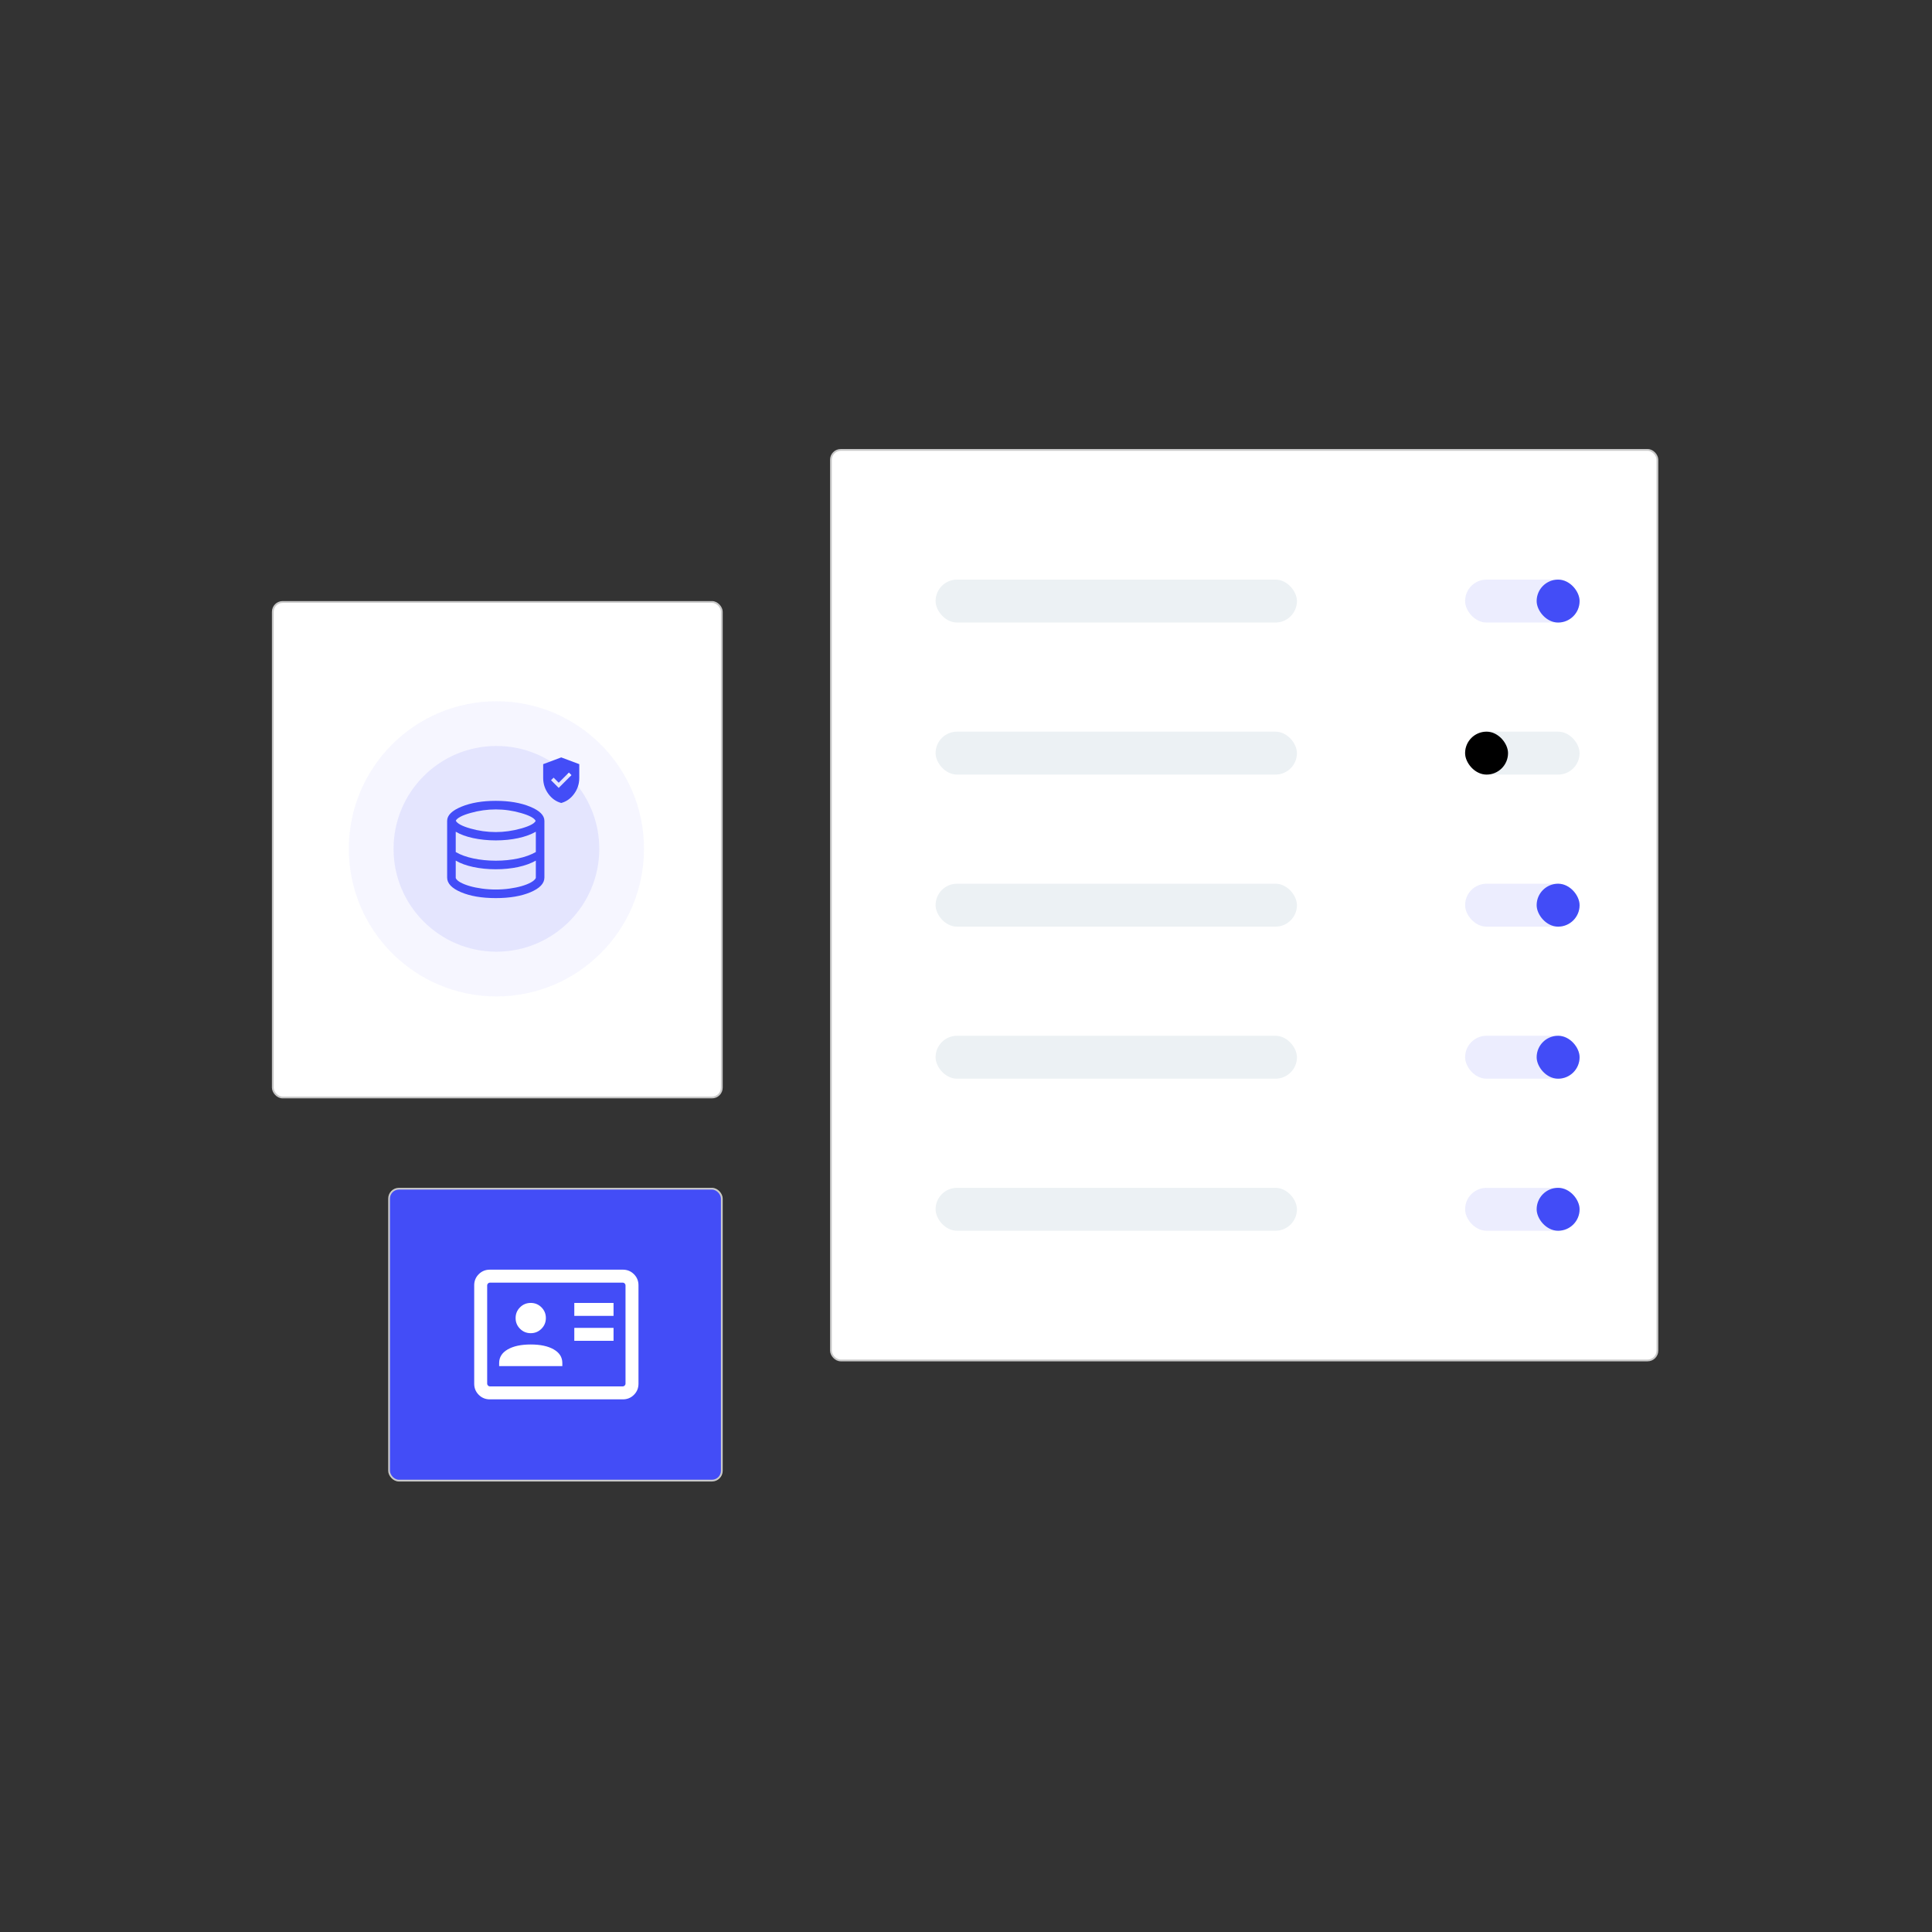 <?xml version="1.0" encoding="UTF-8" standalone="no"?><svg width="1080" height="1080" viewBox="0 0 1080 1080" fill="none" xmlns="http://www.w3.org/2000/svg">
<rect x="0" y="0" width="1080" height="1080" fill="#333333" stroke="none"/>
<rect x="464.5" y="251.5" width="462" height="509" rx="5.5" fill="white" stroke="#C9C9C9"/>
<rect x="152.5" y="336.5" width="251" height="277" rx="5.5" fill="white" stroke="#C9C9C9"/>
<rect x="217.5" y="664.5" width="186" height="163.174" rx="5.5" fill="#434DF7" stroke="#C9C9C9"/>
<mask id="mask0_56_456" style="mask-type:alpha" maskUnits="userSpaceOnUse" x="253" y="688" width="116" height="116">
<rect x="253" y="688" width="116" height="116" fill="#D9D9D9"/>
</mask>
<g mask="url(#mask0_56_456)">
<path d="M321.039 749.532H342.974V742.282H321.039V749.532ZM321.039 735.59H342.974V728.34H321.039V735.59ZM279.026 763.66H314.346V761.932C314.346 758.71 312.752 756.178 309.563 754.338C306.376 752.497 302.083 751.576 296.686 751.576C291.289 751.576 286.996 752.497 283.808 754.338C280.62 756.178 279.026 758.71 279.026 761.932V763.66ZM296.686 745.257C299.034 745.257 301.031 744.434 302.676 742.788C304.322 741.143 305.144 739.147 305.144 736.799C305.144 734.45 304.322 732.453 302.676 730.808C301.031 729.163 299.034 728.34 296.686 728.34C294.338 728.34 292.341 729.163 290.695 730.808C289.05 732.453 288.228 734.45 288.228 736.799C288.228 739.147 289.05 741.143 290.695 742.788C292.341 744.434 294.338 745.257 296.686 745.257ZM273.821 782.25C271.379 782.25 269.313 781.404 267.621 779.713C265.929 778.021 265.083 775.954 265.083 773.513V718.487C265.083 716.046 265.929 713.979 267.621 712.288C269.313 710.596 271.379 709.75 273.821 709.75H348.179C350.621 709.75 352.688 710.596 354.379 712.288C356.071 713.979 356.917 716.046 356.917 718.487V773.513C356.917 775.954 356.071 778.021 354.379 779.713C352.688 781.404 350.621 782.25 348.179 782.25H273.821ZM273.821 775H348.179C348.551 775 348.892 774.845 349.202 774.535C349.512 774.225 349.667 773.885 349.667 773.513V718.487C349.667 718.115 349.512 717.775 349.202 717.465C348.892 717.155 348.551 717 348.179 717H273.821C273.449 717 273.108 717.155 272.799 717.465C272.488 717.775 272.333 718.115 272.333 718.487V773.513C272.333 773.885 272.488 774.225 272.799 774.535C273.108 774.845 273.449 775 273.821 775Z" fill="white"/>
</g>
<rect x="523" y="324" width="202" height="24" rx="12" fill="#ECF1F4"/>
<rect opacity="0.1" x="819" y="324" width="64" height="24" rx="12" fill="#434DF7"/>
<rect x="819" y="409" width="64" height="24" rx="12" fill="#ECF1F4"/>
<rect x="859" y="324" width="24" height="24" rx="12" fill="#434DF7"/>
<rect x="819" y="409" width="24" height="24" rx="12" fill="black"/>
<rect x="859" y="494" width="24" height="24" rx="12" fill="#434DF7"/>
<rect x="859" y="579" width="24" height="24" rx="12" fill="#434DF7"/>
<rect x="859" y="664" width="24" height="24" rx="12" fill="#434DF7"/>
<rect opacity="0.1" x="819" y="494" width="64" height="24" rx="12" fill="#434DF7"/>
<rect opacity="0.1" x="819" y="579" width="64" height="24" rx="12" fill="#434DF7"/>
<rect opacity="0.1" x="819" y="664" width="64" height="24" rx="12" fill="#434DF7"/>
<rect x="523" y="409" width="202" height="24" rx="12" fill="#ECF1F4"/>
<rect x="523" y="494" width="202" height="24" rx="12" fill="#ECF1F4"/>
<rect x="523" y="579" width="202" height="24" rx="12" fill="#ECF1F4"/>
<rect x="523" y="664" width="202" height="24" rx="12" fill="#ECF1F4"/>
<circle cx="277.5" cy="474.5" r="82.5" fill="#434DF7" fill-opacity="0.05"/>
<circle cx="277.5" cy="474.5" r="57.5" fill="#434DF7" fill-opacity="0.1"/>
<mask id="mask1_56_456" style="mask-type:alpha" maskUnits="userSpaceOnUse" x="238" y="436" width="78" height="78">
<rect x="238.761" y="436.479" width="76.761" height="76.761" fill="#D9D9D9"/>
</mask>
<g mask="url(#mask1_56_456)">
<path d="M277.141 502.045C269.379 502.045 262.908 500.949 257.726 498.757C252.545 496.566 249.955 493.828 249.955 490.543V458.867C249.955 455.78 252.608 453.142 257.914 450.954C263.22 448.767 269.629 447.673 277.141 447.673C284.653 447.673 291.062 448.767 296.368 450.954C301.674 453.142 304.327 455.78 304.327 458.867V490.543C304.327 493.828 301.737 496.566 296.556 498.757C291.375 500.949 284.903 502.045 277.141 502.045ZM277.141 465.129C281.803 465.129 286.498 464.47 291.224 463.151C295.949 461.833 298.687 460.411 299.438 458.886C298.708 457.319 295.998 455.859 291.309 454.503C286.62 453.148 281.898 452.47 277.141 452.47C272.393 452.47 267.686 453.13 263.022 454.448C258.358 455.766 255.611 457.204 254.783 458.762C255.591 460.362 258.317 461.822 262.96 463.145C267.604 464.467 272.331 465.129 277.141 465.129ZM277.141 481.133C279.36 481.133 281.519 481.026 283.618 480.813C285.717 480.6 287.723 480.288 289.636 479.878C291.549 479.468 293.34 478.96 295.009 478.352C296.678 477.746 298.185 477.059 299.53 476.292V464.944C298.185 465.711 296.678 466.397 295.009 467.005C293.34 467.611 291.549 468.119 289.636 468.529C287.723 468.94 285.717 469.252 283.618 469.465C281.519 469.678 279.36 469.785 277.141 469.785C274.882 469.785 272.681 469.673 270.538 469.449C268.396 469.226 266.373 468.909 264.471 468.499C262.568 468.089 260.796 467.586 259.154 466.989C257.511 466.392 256.044 465.711 254.753 464.944V476.292C256.044 477.059 257.511 477.741 259.154 478.337C260.796 478.934 262.568 479.437 264.471 479.847C266.373 480.257 268.396 480.574 270.538 480.798C272.681 481.021 274.882 481.133 277.141 481.133ZM277.141 497.248C279.737 497.248 282.285 497.076 284.787 496.734C287.288 496.391 289.564 495.924 291.614 495.332C293.664 494.739 295.393 494.051 296.802 493.268C298.21 492.485 299.12 491.663 299.53 490.801V481.089C298.185 481.856 296.678 482.543 295.009 483.15C293.34 483.757 291.549 484.266 289.636 484.676C287.723 485.086 285.717 485.397 283.618 485.61C281.519 485.824 279.36 485.93 277.141 485.93C274.882 485.93 272.681 485.818 270.538 485.595C268.396 485.372 266.373 485.055 264.471 484.644C262.568 484.234 260.796 483.731 259.154 483.135C257.511 482.538 256.044 481.856 254.753 481.089V490.851C255.163 491.733 256.064 492.552 257.456 493.308C258.848 494.064 260.569 494.739 262.619 495.332C264.67 495.924 266.954 496.391 269.472 496.734C271.989 497.076 274.546 497.248 277.141 497.248Z" fill="#434DF7"/>
</g>
<mask id="mask2_56_456" style="mask-type:alpha" maskUnits="userSpaceOnUse" x="297" y="419" width="33" height="34">
<rect x="297.587" y="419.979" width="32.283" height="32.283" fill="#D9D9D9"/>
</mask>
<g mask="url(#mask2_56_456)">
<path d="M312.316 440.43L319.45 433.296L318.012 431.857L312.316 437.554L309.465 434.703L308.027 436.141L312.316 440.43ZM313.728 448.873C310.819 448.08 308.41 446.367 306.502 443.736C304.594 441.104 303.64 438.162 303.64 434.91V427.17L313.728 423.394L323.817 427.17V434.91C323.817 438.162 322.862 441.104 320.954 443.736C319.046 446.367 316.637 448.08 313.728 448.873Z" fill="#434DF7"/>
</g>
</svg>
